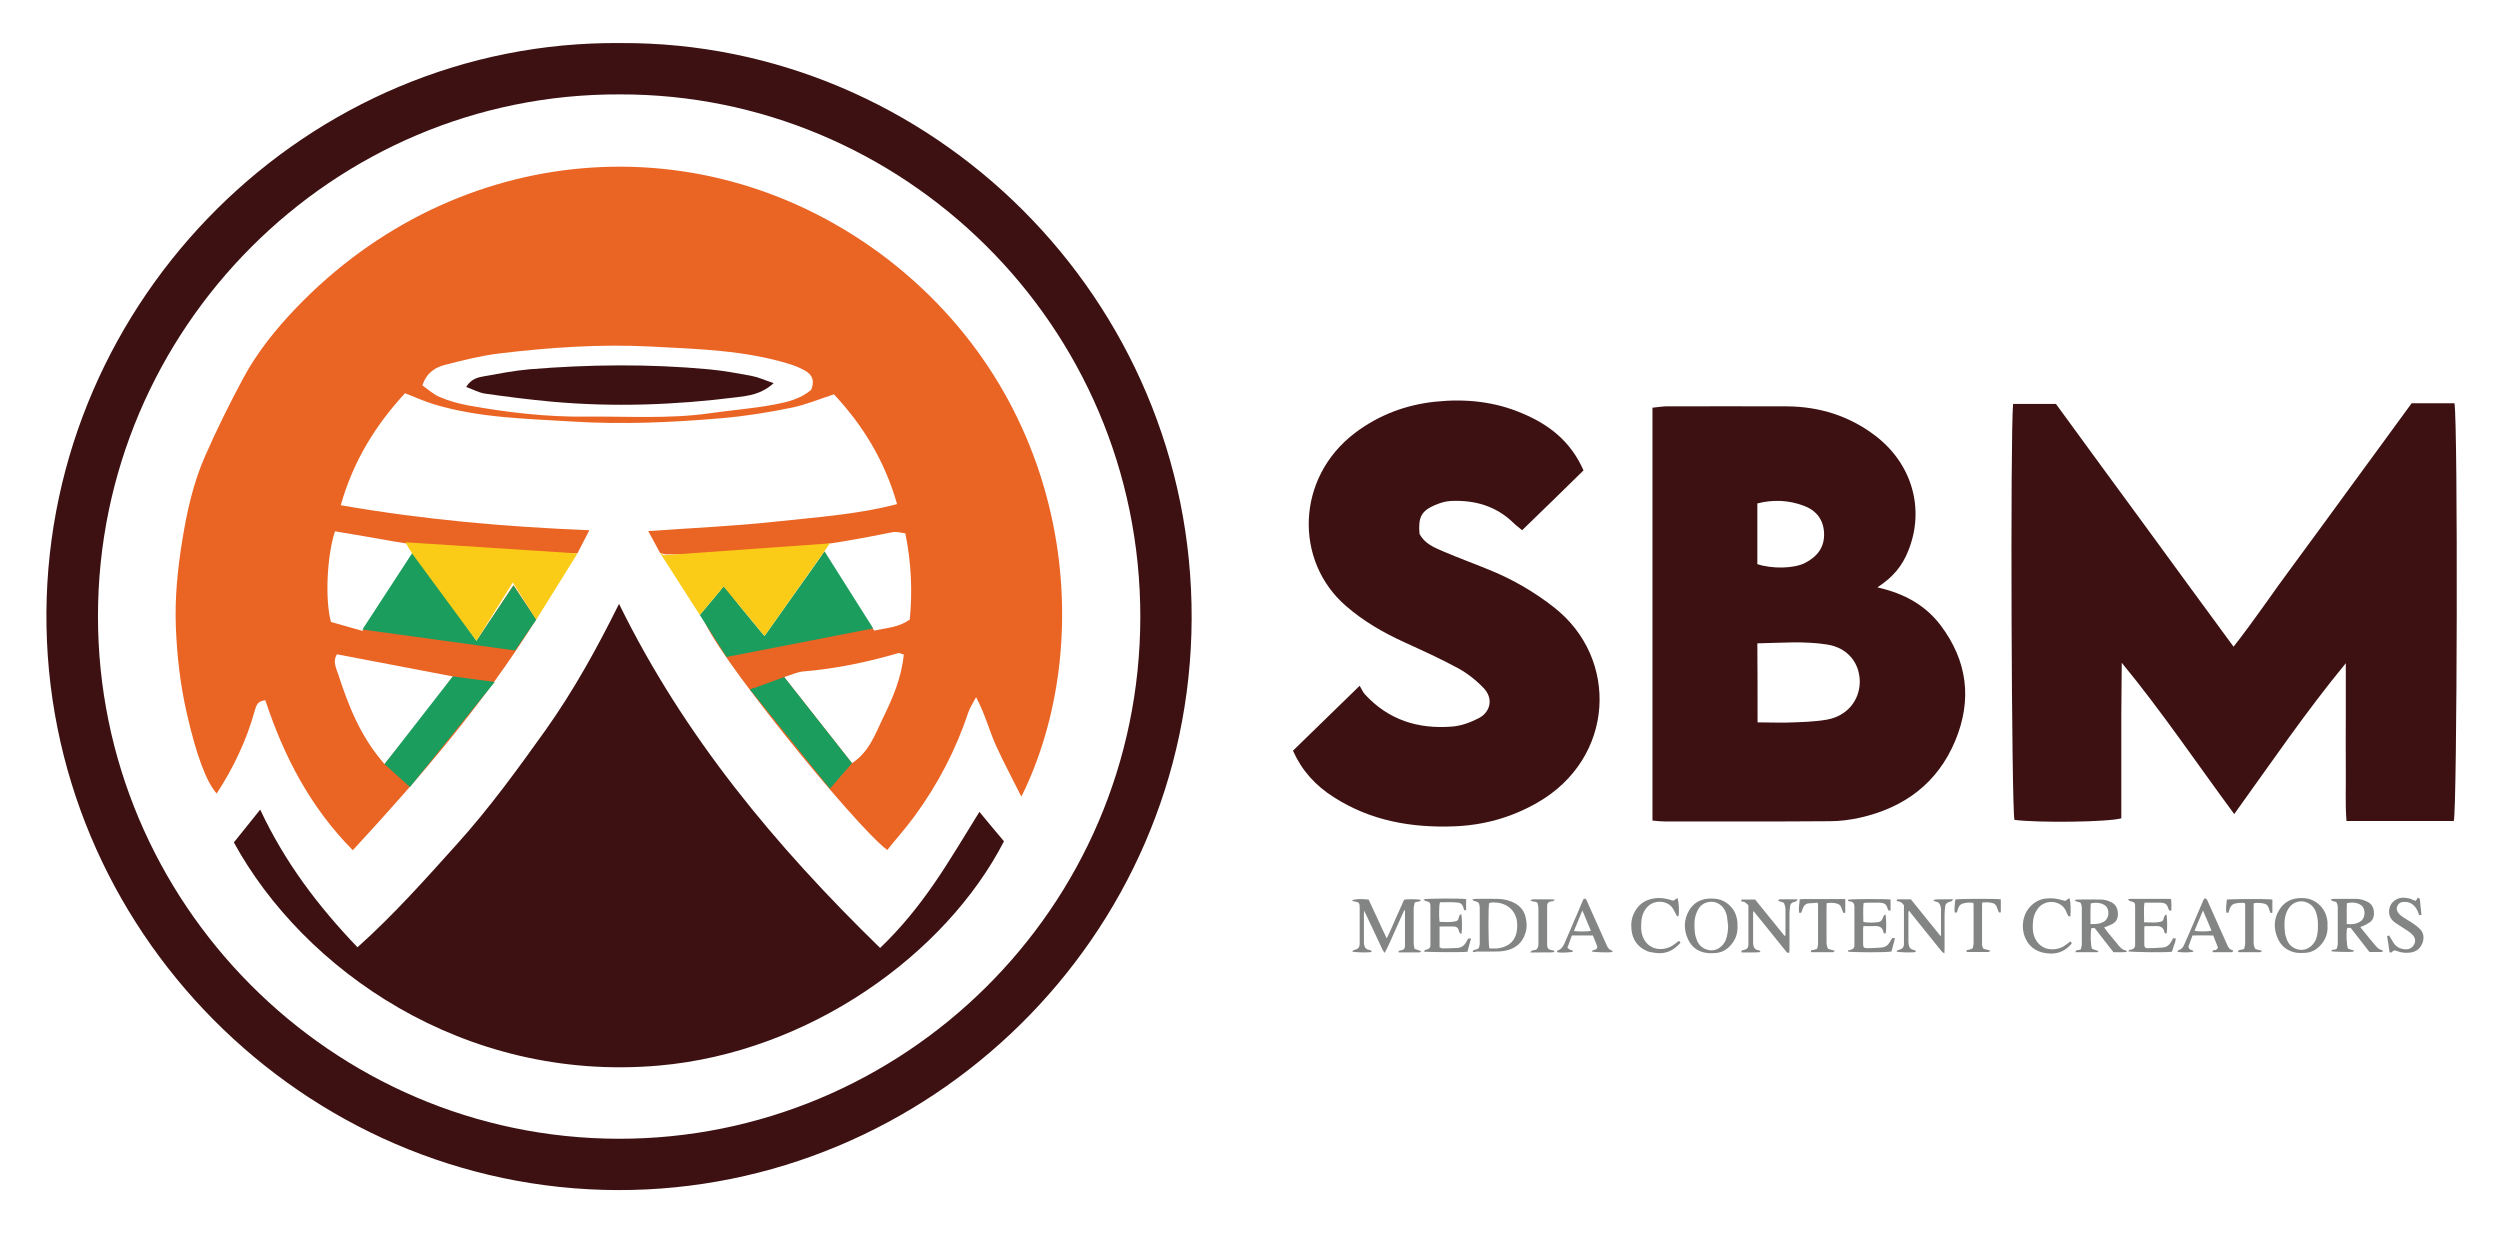 <?xml version="1.0" encoding="utf-8"?>
<!-- Generator: Adobe Illustrator 24.2.3, SVG Export Plug-In . SVG Version: 6.00 Build 0)  -->
<svg version="1.1" id="Layer_1" xmlns="http://www.w3.org/2000/svg" xmlns:xlink="http://www.w3.org/1999/xlink" x="0px" y="0px"
	 viewBox="0 0 1120.3 560.1" style="enable-background:new 0 0 1120.3 560.1;" xml:space="preserve">
<style type="text/css">
	.st0{fill:#3D1112;}
	.st1{fill:#EA6424;}
	.st2{fill:#1B9D5E;}
	.st3{fill:#FACC17;}
	.st4{fill:#838484;}
</style>
<g>
	<path class="st0" d="M278.2,19.3C417,18.6,534.6,133.7,534,277.4c-0.6,142.9-118.3,256.3-257.3,255.9
		C136.1,532.9,19.8,416.4,20.8,274.2C21.9,133.7,138,17.9,278.2,19.3z M277.7,42.3C148.9,41.8,44,147.5,43.9,276
		c-0.1,128.4,104.5,234.1,233.3,234.3c126.9,0.2,233.6-102.8,233.8-233.7C511.1,145.1,404.1,42,277.7,42.3z"/>
	<path class="st1" d="M457.7,357c-4.1-8.2-7.8-15.1-11.1-22.3c-3.2-6.8-4.9-14.2-9.2-22.3c-1.6,3.1-2.8,4.8-3.4,6.6
		c-5.6,16.9-13.7,32.5-24.3,46.9c-3.8,5.2-8.1,10-12.1,15c-14-10.2-80.5-92-82.5-104.5c2.7-4.1,5.7-8.5,9.1-13.6
		c7.5,7.5,11.1,17,17.6,25c10.6-13,18.6-26.8,27.6-40.7c7.3,12.3,13.9,24.4,22.4,35.5c5.6-1.3,11-1.4,15.9-5
		c1.2-12.6,0.7-25.3-2-38.6c-1.8-0.2-3.9-0.9-5.8-0.5c-14.3,2.9-28.7,5.5-43.2,7c-19.5,2-38.9,3.3-58.5,2.9c-0.5,0-1-0.3-2.4-0.6
		c-1.5-2.7-3.2-5.9-5.3-9.8c19.4-1.4,38.1-2.2,56.6-4.2c18.1-2,36.5-3.1,54.9-7.9c-5.6-19.6-15.4-35.4-28.3-49.2
		c-6.7,2.2-12.7,4.7-19,6c-10.3,2.1-20.8,3.8-31.3,4.7c-22.2,1.9-44.6,2.9-66.8,1.5c-20.8-1.3-41.8-1.6-62-7.7
		c-4.4-1.3-8.5-3.2-13.1-5c-13.2,14.3-23.2,30.4-28.8,50.2c37.3,6.5,73.9,9.7,111.4,11.2c-1.9,3.7-3.6,7-5.3,10.3
		c-18.7,1.8-37.1,0.1-55.4-1.6c-17.9-1.6-35.6-5.4-53.3-8.2c-3.6,11.1-4.5,30.5-1.8,40.6c4.2,1.2,8.9,2.5,14.1,4
		c9.3-9.9,14.1-22.9,22.7-34.4c1.6,1.8,3.1,3.2,4.2,4.8c6.5,9.7,13,19.4,19.5,29.1c1.2,1.7,2.6,3.3,4.4,5.6
		c5.7-8.7,11-16.7,16.9-25.6c3.6,5.5,6.7,10.1,10.2,15.3c-23.3,37.5-51.9,70.7-82.2,103.5c-19.1-19.3-30.9-42.1-39.2-67.2
		c-3.6,0.3-4.1,2.4-4.8,4.9c-3.7,13.2-9.5,25.4-17,36.9c-4.6-5.1-9.2-17.4-13.4-36c-2.9-12.7-4.4-25.6-4.9-38.7
		c-0.5-13.1,0.8-26,2.9-38.9c2.1-12.9,4.9-25.6,10.2-37.6c5.2-11.9,11-23.6,17.2-35.1c6.2-11.5,14.5-21.8,23.5-31.2
		c71.8-75,183.2-85,265.4-21.8C481.9,181.3,491.6,288.7,457.7,357z M363.5,174.7c1.7-4.1,0.4-6.7-2.4-8.4c-2.3-1.4-4.9-2.4-7.4-3.2
		c-20.2-6.2-41.1-6.7-61.9-7.8c-22.8-1.2-45.6,0.4-68.2,3.1c-8,1-16,3-23.8,5c-4.5,1.1-8.6,3.4-10.5,9.3c2.5,1.8,4.9,4,7.7,5.2
		c4,1.7,8.2,2.9,12.4,3.7c17.6,3.2,35.4,5.3,53.3,5.1c18.4-0.2,36.9,1.1,55.3-1.5c9.6-1.4,19.4-2.1,28.9-3.9
		C352.8,180.2,358.7,178.8,363.5,174.7z M172.3,342.4c11-13.1,21.2-25.5,30.6-39.3c-18-3.4-34.9-6.7-51.9-9.9
		c-2,3.1-0.4,6.1,0.6,9.1C156.2,316.3,161.4,329.9,172.3,342.4z M405,293.3c-1.7-0.5-2-0.7-2.2-0.7c-14,4.1-28.3,7.1-42.9,8.3
		c-2.5,0.2-4.9,1.4-8.5,2.5c10.6,13.5,20.4,25.9,30.4,38.6c8-5.3,10.5-13.4,14-20.5C400.1,312.8,404,303.6,405,293.3z"/>
	<path class="st0" d="M116.6,362.8c11,23.5,25.8,43.1,43.6,61.7c16.4-14.7,30.6-30.7,44.9-46.6c14.4-16,27-33.4,39.5-50.9
		c12.4-17.5,22.8-36.2,32.8-56.4c29.2,59.5,70.1,108.5,117,154.2c9.5-9.1,17.3-18.8,24.3-29c7.1-10.3,13.4-21.1,20.2-32
		c3.5,4.3,7.3,8.8,11,13.2c-26.1,50.7-87.3,94.6-154.6,100.5c-87.9,7.7-159.5-43.3-190.5-100C108.4,373,112.1,368.4,116.6,362.8z"/>
	<path class="st0" d="M346.7,171.7c-5.7,5.1-11.2,5.6-16.5,6.3c-27.6,3.5-55.2,4.5-82.9,2c-10-0.9-19.9-2.2-29.9-3.6
		c-2.8-0.4-5.4-1.9-8.5-3c2.3-3.7,5.3-4.3,8.1-4.8c6.7-1.2,13.4-2.5,20.1-3.1c26.9-2.2,53.7-2.5,80.6,0c6.5,0.6,12.9,1.8,19.3,3
		C339.8,169,342.5,170.3,346.7,171.7z"/>
	<polygon class="st2" points="172.3,342.4 183.7,352.7 221.7,305.6 202.9,303.1 	"/>
	<polygon class="st2" points="381.8,342 351.4,303.4 336.1,309 	"/>
	<polygon class="st2" points="371.9,353.4 381.8,342 362.3,324.1 337.6,308.3 336.1,309 	"/>
	<polygon class="st2" points="162.4,282.1 230.8,291.5 240.3,277.7 230.1,262.4 213.5,287.2 185.4,246.8 	"/>
	<polygon class="st2" points="391.3,281.6 325.6,294.4 313.6,275.6 324.3,262.8 340.7,282.8 342.6,285 369.5,247.1 	"/>
	<polygon class="st3" points="258.8,248 240.3,277.7 229.8,261 213.5,287.2 185,248.5 181.6,243 	"/>
	<polygon class="st3" points="295.8,247.8 313.6,275.6 324.3,262.8 329.7,269.4 342.6,285 371.9,243.5 297.5,248.8 	"/>
</g>
<g>
	<path class="st0" d="M1099.6,367.9c-15.7,0-31.4,0-48.1,0c-0.6-7.9-0.2-15.7-0.3-23.5c-0.1-7.9,0-15.8,0-23.7c0-7.8,0-15.7,0-23.5
		c-17.8,21.6-33.3,44.4-50,67.6c-16.9-22.9-32.4-45.9-50.4-67.8c-0.1,7.8-0.1,15.5-0.2,23.3c0,7.6,0,15.2,0,22.9
		c0,7.9,0,15.7,0,23.5c-5.8,1.7-37.2,2.1-47.9,0.7c-1.3-6.1-1.9-171.8-0.6-186.4c6.1,0,12.2,0,19.2,0c12.9,17.7,26.2,35.9,39.5,54
		c13.1,18,26.3,36,40.1,54.8c9.6-12.2,17.8-24.6,26.7-36.5c8.9-12,17.7-24.2,26.5-36.2c8.8-12.1,17.7-24.1,26.6-36.4
		c6.5,0,12.9,0,19.2,0C1101.5,190.6,1101.1,362,1099.6,367.9z"/>
	<path class="st0" d="M841.3,263.2c12.2,2.8,21.5,8,28.4,17.1c12,16,14.1,33.3,6.5,51.6c-7.9,19-22.8,30-42.6,34.5
		c-4.5,1-9.1,1.6-13.7,1.6c-24.8,0.2-49.5,0.1-74.3,0.1c-1.6,0-3.2-0.2-5.1-0.4c0-61.8,0-123.2,0-185c2-0.2,3.8-0.5,5.6-0.6
		c18.2,0,36.5-0.1,54.7,0c14.6,0.1,27.9,4.3,39.5,13.1c16.6,12.6,22.4,33,14.8,51.7C852.5,253.5,848.3,258.7,841.3,263.2z
		 M787.6,323.7c4.7,0,9,0.2,13.2,0.1c6-0.2,12-0.3,17.8-1.3c9.1-1.6,14.7-8.6,14.8-16.9c0-8.5-5.4-15.4-14.8-16.8
		c-10.2-1.6-20.5-0.7-31.1-0.5C787.6,300.2,787.6,311.5,787.6,323.7z M787.5,252.8c6.6,2.2,16.4,2,21.3-0.5c5.5-2.8,8.9-7,8.6-13.5
		c-0.3-6.2-3.7-10.2-9.2-12.2c-6.7-2.5-13.6-2.8-20.7-1C787.5,235,787.5,243.9,787.5,252.8z"/>
	<path class="st0" d="M579.4,336.4c9.9-9.6,19.4-18.9,29.9-29.1c0.9,1.5,1.4,2.8,2.3,3.8c10.5,11.5,23.9,15.7,39,14.5
		c4.2-0.3,8.5-1.9,12.3-3.9c5.2-2.9,6.2-8.8,2.1-13.2c-3.3-3.5-7.3-6.7-11.5-9c-7.9-4.3-16.1-8-24.2-11.7
		c-9.4-4.3-18.3-9.4-26.2-16.3c-23.2-20.1-22.4-57.4,4.1-77.5c10.6-8,22.7-12.6,36-14c13.5-1.4,26.6-0.1,39.1,5.3
		c11.9,5,21.6,12.5,27.3,25.5c-4.5,4.4-9.1,8.9-13.7,13.4c-4.5,4.4-9,8.7-13.8,13.4c-1.4-1.2-2.7-2.1-3.7-3.1
		c-7.9-7.8-17.6-10.5-28.3-10c-2.4,0.1-4.8,0.9-7,1.8c-6.2,2.7-7.6,5.4-7,12.9c2.3,4.5,6.7,6.2,10.9,8c7,3,14.2,5.6,21.2,8.5
		c10.1,4.2,19.4,9.6,28.1,16.4c29.5,23,27.3,67.8-7.4,87.6c-11.5,6.6-23.9,10.1-37.3,10.6c-19.2,0.7-37.4-2.5-53.8-13
		C589.4,352,583.4,345.3,579.4,336.4z"/>
	<g id="N3OANM.tif_3_">
		<g>
			<path class="st4" d="M629.3,407.8c-1.4,3.2-2.9,6.4-4.3,9.6c-1.4,3.1-2.7,6.3-4.5,9.6c-0.4-0.6-0.7-0.9-0.9-1.3
				c-1.8-3.8-3.6-7.7-5.4-11.5c-0.9-1.9-1.8-3.8-2.9-6.1c0,0.7-0.1,1-0.1,1.4c0,4.2,0,8.3,0,12.5c0,0.4,0,0.9,0.1,1.3
				c0.2,1.3,0.9,2.2,2.3,2.4c0.3,0,0.6,0.2,1.2,0.5c-0.4,0.3-0.5,0.5-0.7,0.5c-1.7,0.2-7.1,0.1-8.1-0.3c0.1-0.2,0.1-0.4,0.3-0.5
				c0.2-0.1,0.4-0.1,0.6-0.2c1.8-0.5,2.4-1.1,2.4-3c0-2.4,0-4.7,0-7.1c0-2.9,0-5.8,0-8.7c0-2.4-0.2-2.6-2.6-3
				c-0.3,0-0.5-0.3-0.8-0.4c0.9-0.6,3.7-0.8,7.4-0.4c2.7,5.6,5.2,11.4,8.1,17.4c1.6-3,2.7-6,4-8.8c1.3-2.8,2.5-5.7,3.8-8.5
				c1.7-0.4,6.3-0.3,7.5,0.1c-0.5,1.2-2,0.4-2.8,1.3c-0.1,0.9-0.4,1.7-0.4,2.6c0,5.2,0,10.3,0,15.5c0,0.8,0.2,1.6,0.4,2.5
				c1,0.3,1.9,0.7,3,1.1c-0.4,0.3-0.6,0.5-0.8,0.5c-3,0-6.1,0-9.1,0c-0.1,0-0.2-0.1-0.4-0.2c0.2-0.2,0.3-0.5,0.5-0.6
				c0.2-0.1,0.5-0.1,0.8-0.1c1.2-0.3,1.7-0.8,1.7-2.1c0-2.1,0-4.3,0-6.4c0-3.1,0-6.1,0-9.2C629.5,407.9,629.4,407.8,629.3,407.8z"/>
			<path class="st4" d="M953,426.6c-2,0.2-3.9,0.1-5.9,0.1c-2.8-3.6-5.7-7.2-8.4-10.8c-0.6,0-1.1,0-1.5,0c-0.5,1.8-0.4,7.8,0.3,9.3
				c0.8,0.3,1.7,0.6,2.6,0.9c0.1,0.1,0.1,0.2,0.2,0.4c-0.2,0.1-0.4,0.2-0.6,0.2c-3.2,0-6.4,0-9.7,0c0.3-1.5,1.9-0.6,2.5-1.4
				c0.1-0.7,0.4-1.4,0.4-2c0-5.5,0-11.1,0-16.6c0-0.6-0.2-1.3-0.4-1.9c-0.6-0.9-2-0.4-2.8-1.4c0.5-0.2,0.8-0.3,1.1-0.3
				c3.5,0,7.1-0.1,10.6,0c1.7,0,3.4,0.5,4.9,1.3c2.1,1.1,2.7,3,2.8,5.1c0,2.1-0.8,3.8-2.8,4.7c-1,0.5-2.1,0.9-3.4,1.4
				c0.6,0.8,1.2,1.6,1.8,2.4c1.6,1.9,3.1,3.8,4.7,5.7c0.9,1,1.7,2,3.2,2.2c0.2,0,0.3,0.3,0.4,0.4C953,426.3,953,426.5,953,426.6z
				 M936.8,414.1c2.4,0.1,4.5-0.1,6.3-1.3c2.3-1.6,2.3-5.8,0-7.2c-1.9-1.2-3.9-1.2-6.2-0.8C936.7,407.9,936.8,410.9,936.8,414.1z"/>
			<path class="st4" d="M1057.7,415.4c0.6,0.8,1.2,1.6,1.9,2.4c1.5,1.9,3.1,3.8,4.6,5.6c0.9,1,1.7,2.1,3.1,2.3
				c0.2,0,0.3,0.3,0.7,0.6c-1.1,0.5-2.1,0.3-3.1,0.3c-1,0-2,0-3.1,0c-2.8-3.6-5.6-7.2-8.4-10.8c-0.5,0-1.1,0-1.6,0
				c-0.5,2.3-0.3,7.9,0.4,9.3c0.8,0.3,1.7,0.6,2.8,0.9c-0.4,0.3-0.5,0.5-0.7,0.5c-1,0.2-8.7,0-9.6-0.2c0.3-1.3,1.9-0.3,2.5-1.3
				c0.1-0.7,0.4-1.4,0.4-2c0-5.5,0-11,0-16.5c0-0.7-0.2-1.4-0.5-2c-0.6-0.9-2.1-0.2-2.6-1.5c0.5-0.1,0.9-0.2,1.4-0.2
				c3.3,0,6.5,0,9.8,0c1.9,0,3.7,0.5,5.4,1.4c2,1.1,2.7,2.9,2.7,4.9c0.1,2-0.7,3.8-2.7,4.7C1060.1,414.6,1058.9,414.9,1057.7,415.4z
				 M1051.6,414.1c2.4,0.2,4.5,0,6.3-1.3c2.2-1.5,2.3-5.7,0.1-7.2c-1.9-1.3-4-1.3-6.3-0.9C1051.5,407.9,1051.7,410.9,1051.6,414.1z"
				/>
			<path class="st4" d="M659.9,426.3c0.6-1,1.9-0.5,2.8-1.5c0.1-0.4,0.4-1.2,0.4-2c0-5.3,0-10.6,0-16c0-0.7-0.2-1.5-0.3-1.9
				c-0.8-1.3-2.2-0.7-3.1-1.8c0.6-0.1,0.9-0.3,1.3-0.3c3.5,0,7-0.1,10.4,0c2.7,0.1,5.3,0.7,7.7,2.1c2.2,1.3,3.7,3.1,4.4,5.5
				c0.7,2.5,0.9,5.1,0.1,7.6c-1.4,4.7-4.7,7.3-9.5,8.1c-1.6,0.3-3.3,0.3-4.9,0.3c-2.6,0.1-5.2,0-7.8,0
				C661,426.7,660.4,426.9,659.9,426.3z M667.4,425c1.2,0,2.4,0.1,3.6,0c4.2-0.5,7.4-2.5,8.5-6.7c0.4-1.7,0.5-3.5,0.3-5.4
				c-0.6-4.5-3.9-7.8-8.8-8.4c-1.2-0.1-2.5-0.3-3.7,0.2C666.9,406.3,666.9,423.3,667.4,425z"/>
			<path class="st4" d="M778.6,414.6c0.2,3.4-0.7,6.2-2.8,8.7c-1.9,2.3-4.4,3.7-7.4,3.8c-1.5,0.1-3,0.1-4.4-0.2
				c-3.7-0.7-6.2-2.9-7.7-6.3c-1.9-4.3-1.7-8.6,0.6-12.6c1.9-3.2,4.8-5,8.6-5.3c3.1-0.2,6,0.2,8.6,2.2c2.9,2.2,4.3,5.2,4.5,8.8
				C778.6,414,778.6,414.4,778.6,414.6z M774.4,414.9c-0.2-1.4-0.3-2.8-0.5-4.2c-0.1-0.7-0.4-1.4-0.6-2c-1.1-2.9-3.9-4.8-6.8-4.6
				c-3,0.2-5,1.9-6.1,4.6c-1.3,2.9-1.2,6-0.9,9.1c0.1,1.2,0.5,2.4,0.9,3.5c0.8,2,2.2,3.5,4.4,4.2c4.1,1.4,7.3-1.4,8.5-4.1
				C774.1,419.2,774.4,417.1,774.4,414.9z"/>
			<path class="st4" d="M1043,414.8c0.2,3.1-0.7,6-2.8,8.4c-1.9,2.3-4.4,3.7-7.4,3.8c-1.5,0.1-3,0.1-4.4-0.2c-3.7-0.8-6.3-3-7.8-6.5
				c-1.8-4.3-1.7-8.6,0.8-12.6c1.9-3.1,4.8-4.9,8.5-5.2c3.3-0.3,6.2,0.3,8.8,2.4c2.6,2.1,3.9,4.8,4.3,8.1
				C1043,413.6,1043,414.2,1043,414.8z M1038.7,414.8c0.1-2.2-0.2-4.3-1-6.4c-1.1-2.8-3.9-4.6-6.7-4.5c-3,0.2-5,1.9-6.2,4.6
				c-1.3,2.9-1.2,6-0.9,9.1c0.1,1.2,0.5,2.4,0.9,3.5c0.8,2,2.2,3.5,4.4,4.2c4.2,1.4,7.5-1.6,8.6-4.3
				C1038.5,419.1,1038.8,417,1038.7,414.8z"/>
			<path class="st4" d="M800.1,419.2c0-4,0-8,0-12c0-0.9-0.4-1.8-0.7-2.6c-0.6-0.2-1.1-0.4-1.5-0.6c-0.4-0.1-0.9,0-1-0.7
				c0.8-0.6,1.7-0.2,2.6-0.3c1-0.1,2,0,3,0c0.9,0,1.9,0,3.1,0c-0.4,0.5-0.5,0.8-0.7,0.9c-0.4,0.2-0.9,0.2-1.3,0.4
				c-0.8,0.3-1.3,0.8-1.4,1.7c-0.1,1.1-0.3,2.3-0.3,3.4c0,5.3,0,10.5,0,15.8c0,0.6,0,1.2-0.1,1.7c-0.7,0.3-1-0.1-1.3-0.4
				c-1.8-2.2-3.6-4.5-5.4-6.7c-2.9-3.6-5.9-7.3-8.8-10.9c-0.1-0.2-0.3-0.3-0.6-0.6c-0.1,0.5-0.1,0.8-0.1,1.2c0,4.2,0,8.3,0,12.5
				c0,0.5,0,1,0.1,1.5c0.2,1.3,0.9,2.1,2.2,2.3c0.3,0,0.6,0.2,1,0.4c-0.2,0.3-0.3,0.5-0.4,0.5c-2.7,0.2-5.5,0.1-8.1,0.1
				c-0.2-0.9,0.3-0.9,0.7-1c1.9-0.4,2.4-1,2.4-2.9c0-5.6,0-11.2,0-16.8c0-0.1,0-0.2-0.1-0.6c-0.4-0.3-0.9-0.8-1.5-1.2
				c-0.5-0.4-1.5,0.1-1.7-0.9c0.2-0.1,0.3-0.3,0.4-0.3c1.9,0,3.9,0,5.9,0c4.4,5.4,8.8,10.9,13.2,16.3
				C799.9,419.3,800,419.2,800.1,419.2z"/>
			<path class="st4" d="M855.2,408.5c0,1.8,0,3.5,0,5.3c0,2.7,0,5.5,0,8.2c0,0.5,0.1,1.1,0.2,1.6c0.2,1.2,0.9,1.8,2.1,2.1
				c0.3,0.1,0.6,0.2,0.9,0.3c0.1,0,0.1,0.2,0.1,0.4c-0.1,0.1-0.3,0.3-0.5,0.3c-1.8,0.2-7.1,0.1-8.1-0.3c0.1-0.2,0.1-0.4,0.3-0.5
				c0.2-0.1,0.4-0.1,0.6-0.2c1.8-0.5,2.4-1.1,2.4-3c0-3.7,0-7.5,0-11.2c0-2,0-3.9,0-5.8c-0.7-1-1.4-1.7-2.6-1.8
				c-0.4,0-0.8-0.1-0.6-0.7c0.1-0.1,0.3-0.2,0.4-0.2c1.9,0,3.9,0,5.9,0c4.4,5.4,8.8,10.9,13.4,16.6c0.1-0.7,0.1-1,0.1-1.3
				c0-3.5,0-7,0-10.5c0-1.2-0.2-2.3-1-3.2c-0.5-0.8-1.9-0.2-2.4-1.3c1.5-0.5,2.9-0.2,4.3-0.3c1.4-0.1,2.8,0,4.6,0
				c-0.5,0.5-0.6,0.8-0.9,0.9c-0.4,0.2-0.9,0.2-1.3,0.4c-0.7,0.3-1.3,0.9-1.4,1.7c-0.1,1.2-0.3,2.4-0.3,3.6c0,5.2,0,10.4,0,15.6
				c0,0.6-0.1,1.2-0.1,2.1c-0.6-0.5-1-0.7-1.2-1c-2.8-3.4-5.6-6.9-8.4-10.4c-1.9-2.4-3.8-4.7-5.7-7.1c-0.2-0.2-0.3-0.5-0.4-0.7
				C855.5,408.3,855.4,408.4,855.2,408.5z"/>
			<path class="st4" d="M654.9,418.6c-0.4-0.3-0.7-0.4-0.8-0.6c-0.2-0.4-0.4-0.9-0.5-1.4c-0.3-0.8-0.9-1.3-1.7-1.4
				c-2.2-0.1-4.5,0-6.8,0c0,3.1,0,6.1,0,9.3c0.4,0.2,0.9,0.5,1.3,0.5c2.2,0,4.4-0.1,6.6-0.2c2.1-0.1,3.4-1.3,4.3-3.1
				c0.2-0.3,0.4-0.7,0.6-1.1c0.3,0,0.7,0,1.3-0.1c-0.6,2.1-1.1,4.1-1.6,6c-2.1,0.3-18.3,0.2-19.6-0.1c0.2-0.3,0.4-0.5,0.6-0.7
				c0.3-0.2,0.8-0.1,1.1-0.3c0.8-0.3,1.3-0.8,1.3-1.7c0-0.3,0-0.7,0-1c0-5.3,0-10.7,0-16c0-0.1,0-0.1,0-0.2c0-2.1-0.2-2.3-2.3-2.8
				c-0.3-0.1-0.3-0.1-0.7-0.7c1.1-0.4,16.8-0.5,19-0.1c0,1.6,0,3.3,0,5c-0.4,0-0.6,0-0.9-0.1c-0.2-0.5-0.3-1-0.4-1.4
				c-0.4-1-1-1.7-2.1-1.9c-2.8-0.4-5.6-0.1-8.3-0.2c-0.5,1.4-0.5,6.9-0.2,8.8c2.5,0,5.1,0.4,7.6-0.4c1.4-0.5,0.6-2.5,2.1-3.1
				C655.2,411.1,655.3,416.3,654.9,418.6z"/>
			<path class="st4" d="M828.1,426.4c0-0.2,0-0.3,0-0.5c0.5-0.1,1.1-0.2,1.6-0.4c0.8-0.3,1.3-0.8,1.3-1.7c0-0.5,0-1,0-1.5
				c0-5,0-10,0-15c0-0.4,0-0.9,0-1.3c-0.1-1.2-0.5-1.7-1.6-2c-0.4-0.1-0.8-0.1-1.2-0.2c0-0.2-0.1-0.4-0.1-0.6
				c1.2-0.4,17.2-0.4,19.1-0.1c0,1.6,0,3.3,0,5c-0.4,0-0.6-0.1-0.9-0.1c-0.1-0.2-0.2-0.3-0.3-0.5c-0.7-2.4-1.4-2.9-3.9-3
				c-1.9,0-3.8,0-5.6,0c-0.4,0-0.8,0.1-1.4,0.2c-0.3,2.9-0.1,5.6-0.1,8.4c1.6,0.5,5.8,0.4,7.2,0c1.9-0.7,1.2-2.7,2.7-3.3
				c0.4,1.3,0.5,6.8,0.1,8.4c-0.6,0.3-0.9,0-1-0.5c-0.4-2.3-2-2.8-4-2.7c-1.6,0.1-3.2,0-4.9,0c-0.1,0.4-0.2,0.7-0.2,1
				c0,2.4,0,4.7,0,7.1c0,1.4,0.4,1.8,1.8,1.8c2.1,0,4.3-0.1,6.4-0.3c1.9-0.1,3.1-1.2,4-2.8c0.2-0.4,0.5-0.9,0.8-1.4
				c0.4,0,0.7,0,1.3,0c-0.6,2.1-1.1,4.1-1.6,6C845,426.9,829.2,426.8,828.1,426.4z"/>
			<path class="st4" d="M973.3,426.5c-2.7,0.4-18.3,0.2-19.6-0.2c0.2-0.2,0.3-0.5,0.5-0.6c0.3-0.1,0.7-0.1,1-0.2
				c1.1-0.3,1.5-0.8,1.6-2c0-0.3,0-0.7,0-1c0-5.2,0-10.4,0-15.7c0-2.4,0-2.4-2.5-3.1c-0.2-0.1-0.4-0.3-0.7-0.6
				c0.4-0.2,0.6-0.3,0.9-0.3c6,0,11.9,0,17.9,0c0.2,0,0.3,0.1,0.5,0.2c0.2,1.7,0.2,3.3,0.1,5.1c-0.5-0.1-0.7-0.1-0.9-0.1
				c-0.1-0.2-0.2-0.4-0.3-0.5c-0.7-2.4-1.4-2.9-3.9-3c-2.3,0-4.5,0-6.9,0c-0.5,3-0.1,5.8-0.2,8.8c2.7,0,5.3,0.4,7.9-0.4
				c1.3-0.6,0.6-2.6,2.1-3.1c0.4,1.3,0.5,6.9,0.1,8.4c-0.6,0.3-0.9-0.1-1-0.5c-0.4-2.3-2-2.8-4-2.7c-1.6,0.1-3.2,0-4.8,0
				c-0.1,0.3-0.2,0.5-0.2,0.7c0,2.5,0,5.1,0,7.6c0,1.1,0.4,1.6,1.4,1.6c2.3,0,4.5-0.1,6.8-0.3c1.9-0.1,3.1-1.2,4-2.8
				c0.2-0.4,0.5-0.9,0.7-1.3c0.4,0,0.7,0,1.2,0c-0.1,0.5-0.1,1-0.2,1.4C974.2,423.4,973.8,425,973.3,426.5z"/>
			<path class="st4" d="M1082.5,403.7c0.5-0.6,0.8-1.1,1-1.4c0.4,0.2,0.6,0.2,0.6,0.2c0.1,0.2,0.3,0.4,0.3,0.6
				c0.2,2.3,0.5,4.6,0.7,6.9c-0.4,0.1-0.7,0.1-1,0.1c-0.6-1.6-1.1-3.1-2.4-4.3c-1.4-1.4-3.1-1.8-5-1.6c-1.5,0.2-2.4,1.3-2.7,2.7
				c0.1,1.7,1.1,2.9,2.4,3.8c1.6,1.1,3.3,2,4.9,3.1c0.9,0.6,1.8,1.3,2.6,2c2.2,1.9,2.6,4.3,1.6,6.9c-1,2.6-3.1,4-5.8,4.2
				c-1.9,0.2-3.7,0-5.5-0.7c-0.5-0.2-1-0.3-1.3-0.3c-0.9,0.2-0.9,1.3-2.1,0.8c-0.3-2.3-0.7-4.7-1.1-7.2c0.3-0.1,0.6-0.2,0.9-0.3
				c0.7,1.1,1.3,2.2,2,3.3c1.2,1.9,3.1,2.8,5.3,2.9c1.5,0.1,2.8-0.5,3.7-1.8c0.9-1.4,0.9-2.9-0.1-4.2c-0.6-0.8-1.4-1.5-2.3-2.1
				c-1.9-1.3-3.8-2.4-5.7-3.7c-1.9-1.3-3.1-3.1-2.9-5.6c0.2-2.8,2.2-5,5-5.6c1.6-0.3,3.2,0,4.7,0.4
				C1081,403.2,1081.7,403.4,1082.5,403.7z"/>
			<path class="st4" d="M722.7,426.3c-0.3,0.2-0.4,0.4-0.7,0.4c-1.5,0.2-7.8,0-8.7-0.3c0.4-1.2,2.4-0.2,2.5-2.2
				c-0.5-1.4-1.3-3.2-2-5c-3.2,0-6.2,0-9.4,0c-0.7,1.8-1.3,3.6-2,5.5c0.5,0.4,0.9,0.8,1.4,1c0.4,0.2,1-0.1,1.1,0.7
				c-0.8,0.4-5,0.6-6.6,0.4c-0.2,0-0.4-0.3-0.6-0.4c0.1-0.2,0.1-0.4,0.2-0.4c1.7-0.5,2.5-1.8,3.2-3.3c1.7-4,3.5-8.1,5.2-12.1
				c1-2.4,2.1-4.8,3.1-7.3c0.1-0.2,0.2-0.4,0.3-0.5c0.9-0.3,1.1,0.3,1.4,0.9c1,2.2,1.9,4.3,2.9,6.5c2,4.5,4,8.9,6,13.4
				c0.5,1.1,1.1,2.1,2.5,2.4C722.5,425.8,722.5,426,722.7,426.3z M712.9,417.1c-1.2-2.9-2.4-5.8-3.8-9.1c-1.4,3.3-2.6,6.2-3.8,9.2
				C707.3,417.5,711.6,417.5,712.9,417.1z"/>
			<path class="st4" d="M1000.7,426.3c-0.2,0.1-0.4,0.4-0.5,0.4c-2.9,0-5.8,0-8.7,0c-0.1-0.8,0.3-0.9,0.7-0.9c0.7,0,1.3-0.2,1.7-1.2
				c-0.6-1.6-1.3-3.4-2.1-5.4c-3.1-0.1-6.2,0-9.3,0c-0.7,1.9-1.3,3.7-1.8,4.9c0.1,2,1.9,1.3,2.3,2.3c-1.2,0.5-5.6,0.5-7.3,0.1
				c0.2-0.3,0.3-0.6,0.6-0.7c1.3-0.4,2-1.3,2.5-2.5c1.5-3.5,3.1-7,4.6-10.6c1.3-3.1,2.7-6.3,4-9.4c0.1-0.2,0.3-0.4,0.4-0.6
				c0.9-0.3,1.1,0.4,1.4,0.9c1,2.2,1.9,4.3,2.9,6.5c2,4.4,3.9,8.8,5.9,13.2c0.5,1.2,1.1,2.3,2.6,2.5
				C1000.5,425.8,1000.6,426.1,1000.7,426.3z M983.4,417.1c1.7,0.4,6.4,0.4,7.6-0.1c-1.2-2.9-2.4-5.8-3.8-9
				C985.8,411.3,984.6,414.2,983.4,417.1z"/>
			<path class="st4" d="M749.9,403.6c0.7-0.5,1.2-0.8,1.8-1.2c0.7,1.9,0.9,6.7,0.4,8.2c-0.7,0.2-0.8-0.4-1-0.8
				c-0.6-1.1-1.1-2.3-1.9-3.3c-2.6-3.2-8.8-3.5-11.8,0.9c-1,1.4-1.6,3-1.8,4.7c-0.3,2.8-0.4,5.6,0.8,8.2c2.5,5.4,8.4,6.1,12.8,3.6
				c1-0.6,2-1.4,3.2-2.3c0.2,0.2,0.4,0.5,0.7,0.8c-3.1,3.6-6.7,5.3-11.4,4.6c-1.1-0.2-2.3-0.3-3.4-0.7c-4.3-1.8-6.7-5-7.2-9.6
				c-0.3-2.8,0-5.5,1.4-8c1.4-2.7,3.6-4.7,6.6-5.6c3-1,6-0.8,9,0C748.7,403.4,749.4,403.5,749.9,403.6z"/>
			<path class="st4" d="M927.4,402.5c0.7,2.8,0.5,5.5,0.4,8.1c-0.8,0.3-1-0.2-1.2-0.6c-0.4-0.7-0.7-1.5-1-2.2
				c-2.6-4.7-9.7-4.9-12.7-0.2c-1,1.5-1.6,3-1.8,4.7c-0.3,2.7-0.4,5.5,0.8,8.1c2.5,5.4,8.4,6.1,12.8,3.7c1-0.6,2-1.4,3-2.2
				c0.2,0.2,0.5,0.4,0.7,0.6c-0.1,0.2-0.1,0.3-0.1,0.4c-2.5,3-5.8,4.6-9.7,4.4c-5-0.2-8.9-2.2-11-6.9c-2.2-5-1.2-11.5,3.3-15.2
				c1.9-1.6,4.1-2.5,6.6-2.6c2.3-0.2,4.5,0.1,6.7,0.8c0.5,0.1,1,0.2,1.4,0.3c0.3-0.3,0.6-0.5,0.9-0.7
				C926.7,402.8,926.9,402.7,927.4,402.5z"/>
			<path class="st4" d="M814.5,404.5c-1.4,0.1-2.6,0.3-3.9,0.3c-1.5,0.1-2.3,1.1-2.8,2.4c-0.2,0.6-0.4,1.1-0.6,1.8
				c-0.3,0-0.6,0.1-0.9,0.1c-0.5-2,0.1-4,0.2-6.1c1.7-0.2,3.4-0.1,5.1-0.1c1.7,0,3.4,0,5.1,0c1.7,0,3.3,0,5,0c1.7,0,3.4,0,5.2,0
				c0,2.1,0,4.1,0,6.1c-0.6,0.3-0.9,0.1-1.1-0.5c-0.3-0.7-0.5-1.4-0.8-2.1c-0.3-0.8-1-1.2-1.9-1.5c-1.5-0.4-2.9-0.4-4.5-0.2
				c0,0.5-0.1,0.9-0.1,1.3c0,5.4,0,10.9,0,16.3c0,1,0.2,2,0.7,2.9c0.9,0.3,1.9,0.5,3.1,0.9c-0.5,0.3-0.7,0.6-0.9,0.6
				c-3.2,0-6.4,0-9.6,0c-0.1,0-0.2-0.1-0.3-0.2c-0.1-0.9,0.6-0.7,1.1-0.8c0.5-0.1,1-0.3,1.7-0.5c0.2-0.8,0.4-1.5,0.4-2.2
				c0-5.8,0-11.6,0-17.5C814.7,405.2,814.6,405,814.5,404.5z"/>
			<path class="st4" d="M888.9,425.2c0.9,0.2,1.8,0.5,3.1,0.8c-0.5,0.3-0.7,0.6-0.9,0.6c-3.1,0-6.3,0-9.4,0c-0.1,0-0.3-0.1-0.5-0.2
				c-0.1-0.9,0.7-0.7,1.1-0.8c0.5-0.1,1-0.3,1.7-0.6c0.1-0.8,0.4-1.5,0.4-2.2c0-5.8,0-11.5,0-17.3c0-0.3-0.1-0.5-0.1-0.9
				c-1.7-0.3-3.2-0.1-4.8,0.3c-1,0.3-1.5,1-1.9,1.9c-0.3,0.7-0.4,1.3-0.7,2.1c-0.3,0-0.6,0-0.9,0.1c-0.4-2,0.1-4,0.2-5.9
				c1.2-0.4,18.6-0.4,20.4-0.1c0,1.9,0,3.9,0,5.8c-0.6,0.3-0.9,0.1-1.1-0.5c-0.2-0.6-0.4-1.2-0.7-1.9c-0.4-1-1.1-1.6-2.2-1.8
				c-1.4-0.3-2.8-0.3-4.3-0.2c0,0.5-0.1,0.9-0.1,1.3c0,5.4,0,10.9,0,16.3C888.1,423.3,888.2,424.3,888.9,425.2z"/>
			<path class="st4" d="M1018.3,403.1c0,2,0,4,0,5.9c-0.6,0.3-1,0.1-1.1-0.5c-0.2-0.7-0.5-1.3-0.7-2c-0.4-0.9-1-1.4-2-1.6
				c-1.5-0.3-2.9-0.4-4.5-0.2c-0.1,0.4-0.1,0.8-0.1,1.2c0,5.5,0,11,0,16.5c0,1,0.2,2,0.8,2.9c0.9,0.2,1.8,0.5,3.1,0.8
				c-0.6,0.3-0.8,0.6-1,0.6c-3.1,0-6.3,0-9.4,0c-0.1,0-0.3-0.1-0.6-0.3c0.6-1.2,2.1-0.5,2.9-1.3c0.1-0.8,0.4-1.6,0.4-2.4
				c0-5.7,0-11.3,0-17c0-0.3-0.1-0.6-0.1-1c-1.7-0.3-3.3-0.1-4.8,0.3c-1,0.3-1.5,1.1-1.9,1.9c-0.3,0.7-0.4,1.3-0.7,2.1
				c-0.3,0-0.6,0-0.9,0c-0.4-2,0.1-4,0.2-5.9C999.1,402.9,1015.2,402.7,1018.3,403.1z"/>
			<path class="st4" d="M696.6,403.3c-0.2,0.2-0.4,0.5-0.6,0.5c-0.4,0.1-0.9,0.1-1.3,0.2c-0.9,0.3-1.4,0.8-1.4,1.8
				c0,0.4,0,0.8,0,1.2c0,5.2,0,10.4,0,15.7c0,0.2,0,0.4,0,0.7c0.1,1.6,0.5,2.1,2.1,2.4c0.4,0.1,1-0.1,1.2,0.8
				c-1.8,0.4-3.6,0.1-5.3,0.2c-1.8,0-3.6,0.1-5.6,0c0.8-1.4,2.2-0.7,3-1.5c0.6-0.7,0.7-1.6,0.7-2.5c0-5.2,0-10.4,0-15.7
				c0-0.8-0.2-1.6-0.4-2.4c-0.7-1.1-2.3-0.2-3.2-1.4c1.3-0.5,2.5-0.2,3.6-0.3c1.2,0,2.4,0,3.6,0c1.2,0,2.4,0,3.6,0.1
				C696.6,403.1,696.6,403.2,696.6,403.3z"/>
		</g>
	</g>
</g>
</svg>
